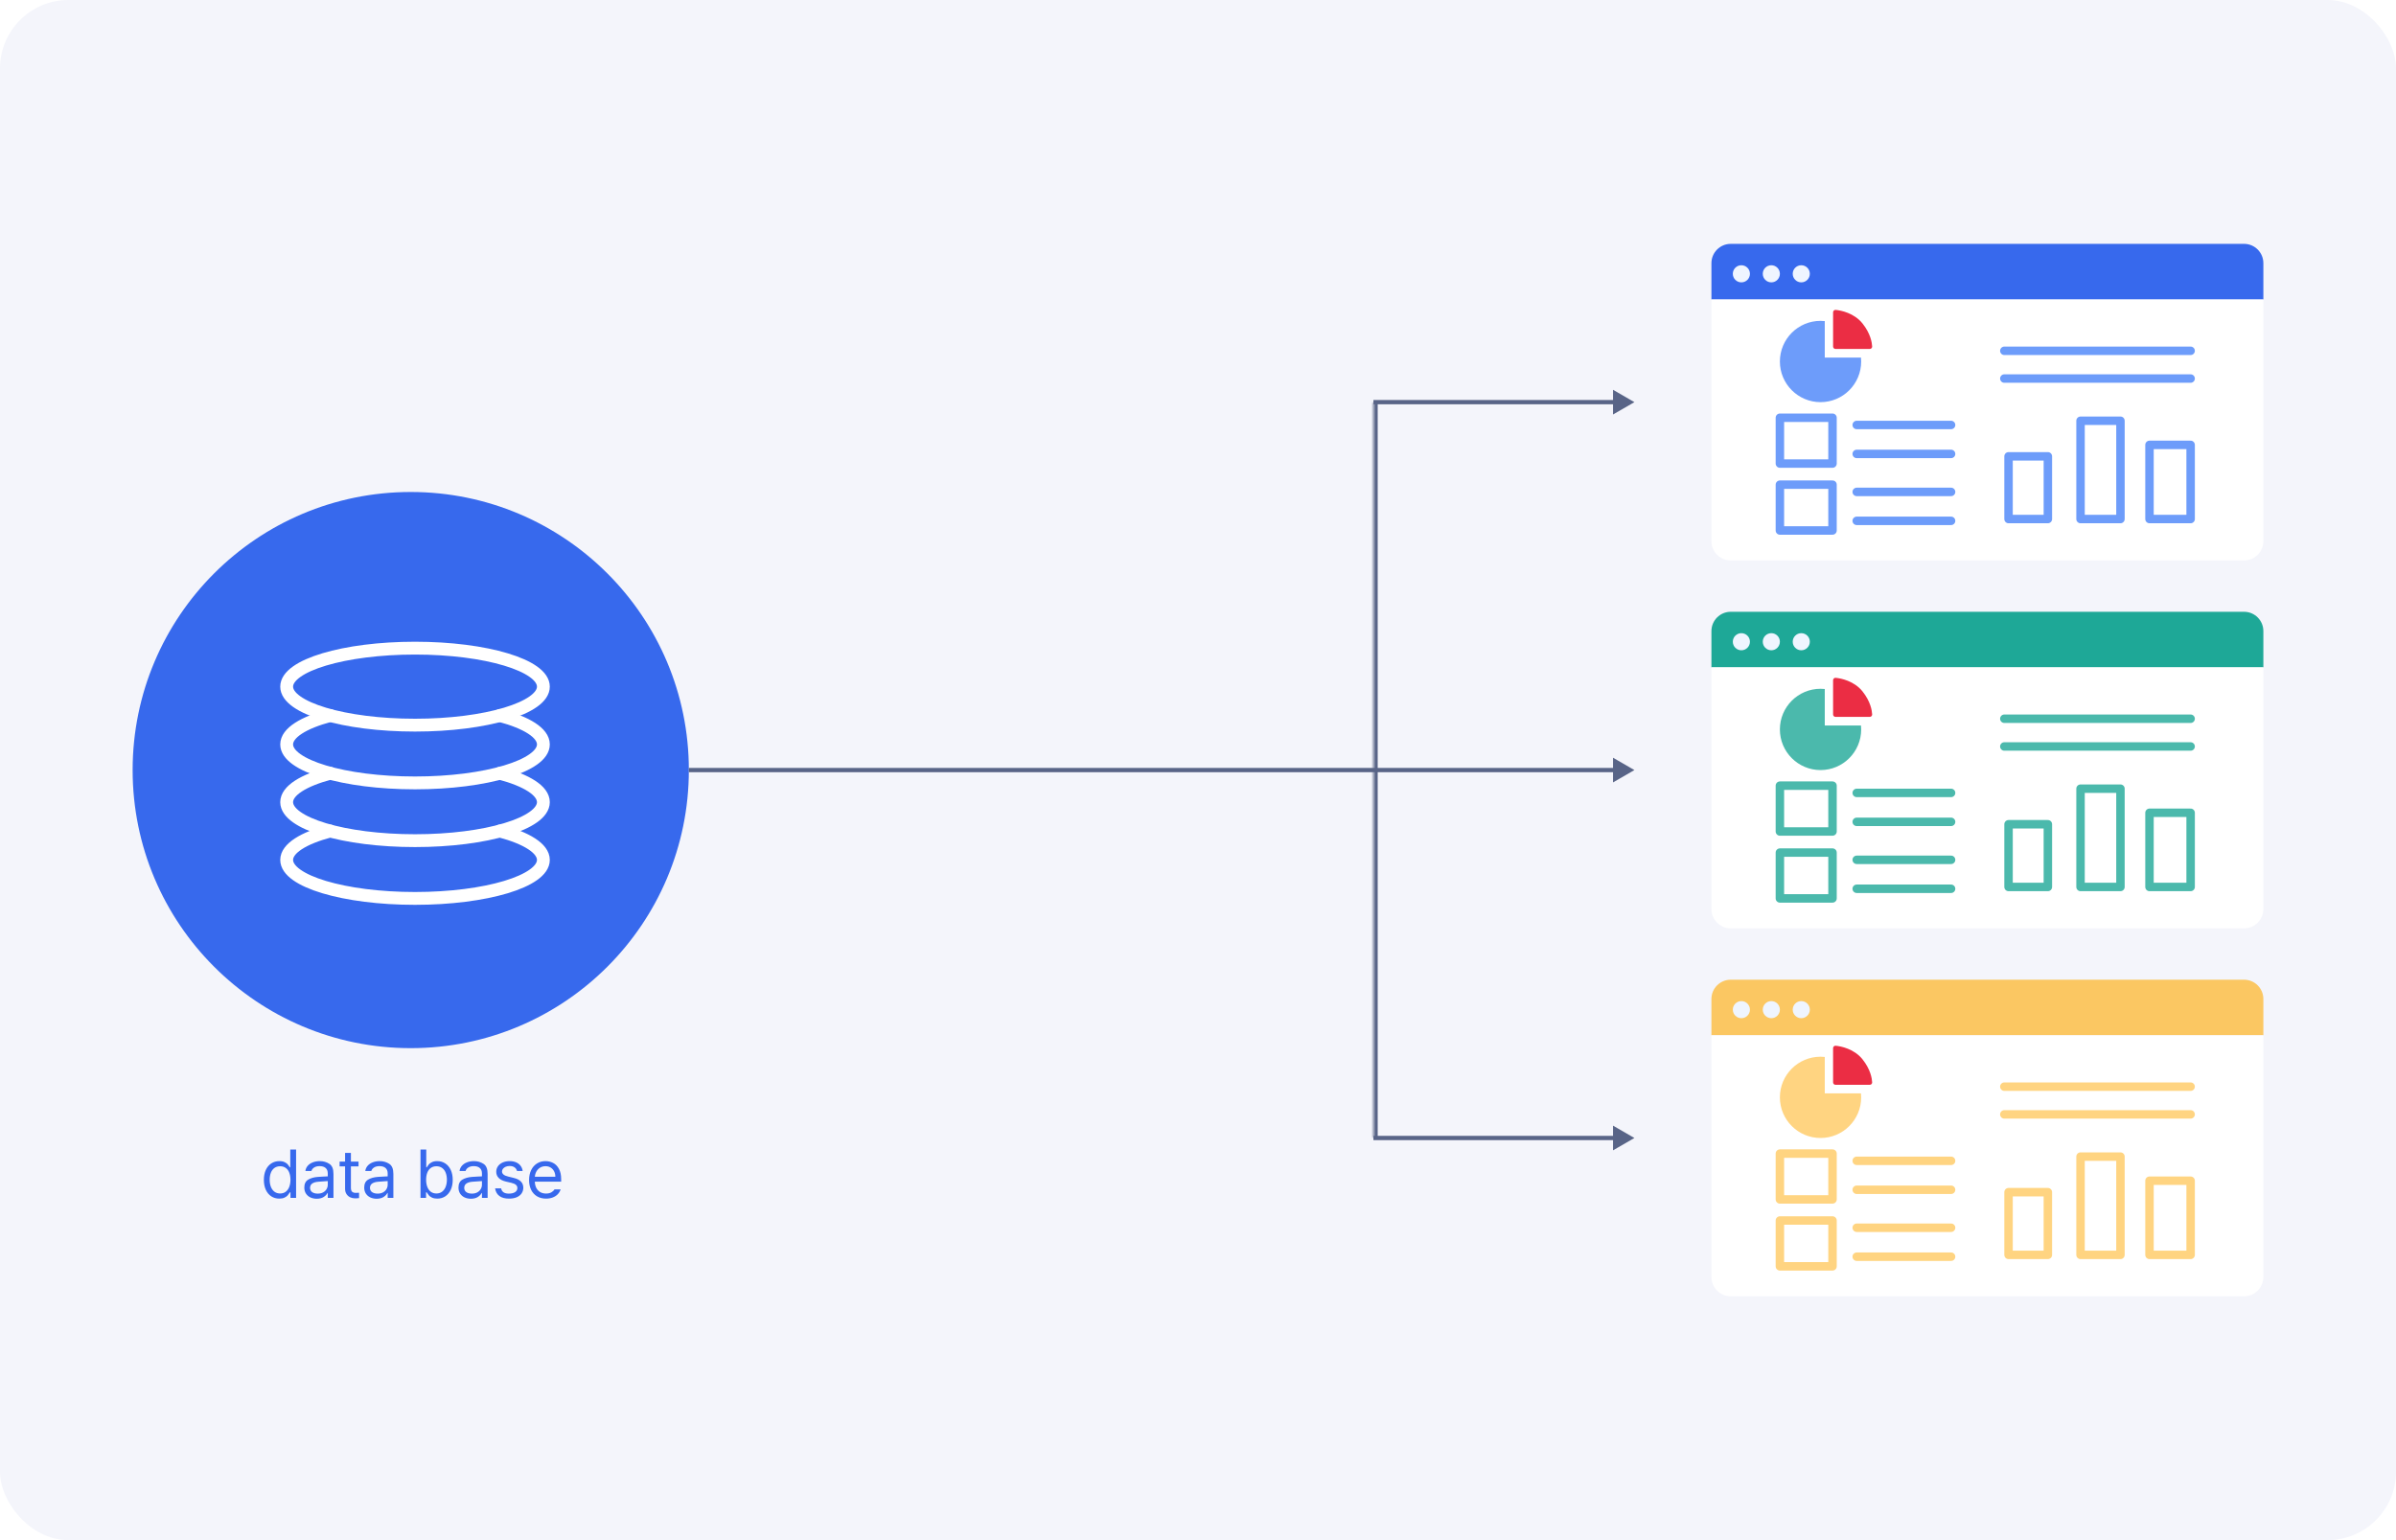 <svg width="560" height="360" viewBox="0 0 560 360" fill="none" xmlns="http://www.w3.org/2000/svg">
<rect width="560" height="360" rx="16" fill="#F4F5FB"/>
<path d="M65.281 280.172C64.578 280.172 63.953 279.995 63.406 279.641C62.859 279.281 62.432 278.771 62.125 278.109C61.823 277.443 61.672 276.667 61.672 275.781C61.672 274.901 61.823 274.13 62.125 273.469C62.432 272.807 62.859 272.299 63.406 271.945C63.958 271.586 64.588 271.406 65.297 271.406C65.797 271.406 66.211 271.49 66.539 271.656C66.867 271.818 67.104 271.987 67.25 272.164C67.401 272.341 67.568 272.573 67.75 272.859H67.844V268.688H69.203V280H67.891V278.703H67.75C67.573 278.979 67.404 279.214 67.242 279.406C67.086 279.594 66.841 279.768 66.508 279.93C66.18 280.091 65.771 280.172 65.281 280.172ZM63.031 275.75C63.031 276.365 63.122 276.914 63.305 277.398C63.492 277.883 63.768 278.266 64.133 278.547C64.503 278.828 64.948 278.969 65.469 278.969C65.979 278.969 66.414 278.836 66.773 278.57C67.138 278.299 67.414 277.922 67.602 277.438C67.789 276.953 67.885 276.391 67.891 275.75C67.885 275.12 67.789 274.568 67.602 274.094C67.419 273.62 67.146 273.255 66.781 273C66.422 272.74 65.984 272.609 65.469 272.609C64.943 272.609 64.495 272.745 64.125 273.016C63.76 273.286 63.487 273.659 63.305 274.133C63.122 274.607 63.031 275.146 63.031 275.75ZM71.125 277.594C71.125 276.719 71.424 276.102 72.023 275.742C72.628 275.378 73.391 275.161 74.312 275.094C74.672 275.068 75.099 275.042 75.594 275.016C76.088 274.99 76.427 274.974 76.609 274.969V274.281C76.609 273.734 76.445 273.315 76.117 273.023C75.794 272.727 75.318 272.578 74.688 272.578C74.172 272.578 73.75 272.685 73.422 272.898C73.094 273.107 72.88 273.38 72.781 273.719H71.375C71.432 273.266 71.609 272.865 71.906 272.516C72.203 272.167 72.596 271.896 73.086 271.703C73.581 271.505 74.135 271.406 74.75 271.406C75.568 271.406 76.305 271.615 76.961 272.031C77.617 272.443 77.943 273.234 77.938 274.406V280H76.609V278.844H76.547C76.375 279.198 76.076 279.513 75.648 279.789C75.227 280.06 74.682 280.198 74.016 280.203C73.474 280.198 72.984 280.094 72.547 279.891C72.109 279.682 71.763 279.383 71.508 278.992C71.253 278.596 71.125 278.13 71.125 277.594ZM72.469 277.656C72.474 278.094 72.638 278.427 72.961 278.656C73.289 278.885 73.724 279 74.266 279C74.75 279 75.169 278.904 75.523 278.711C75.878 278.518 76.146 278.263 76.328 277.945C76.516 277.628 76.609 277.286 76.609 276.922V276.07C76.49 276.076 76.146 276.099 75.578 276.141L74.469 276.219C73.833 276.26 73.341 276.398 72.992 276.633C72.648 276.867 72.474 277.208 72.469 277.656ZM83.797 272.641H82.016V277.562C82.01 278.057 82.107 278.393 82.305 278.57C82.508 278.742 82.781 278.828 83.125 278.828C83.328 278.828 83.523 278.82 83.711 278.805L83.922 278.797V280.047C83.641 280.089 83.328 280.109 82.984 280.109C82.588 280.109 82.213 280.029 81.859 279.867C81.505 279.701 81.216 279.451 80.992 279.117C80.768 278.784 80.656 278.38 80.656 277.906V272.641H79.375V271.516H80.656V269.484H82.016V271.516H83.797V272.641ZM85.125 277.594C85.125 276.719 85.424 276.102 86.023 275.742C86.628 275.378 87.391 275.161 88.312 275.094C88.672 275.068 89.099 275.042 89.594 275.016C90.088 274.99 90.427 274.974 90.609 274.969V274.281C90.609 273.734 90.445 273.315 90.117 273.023C89.794 272.727 89.318 272.578 88.688 272.578C88.172 272.578 87.75 272.685 87.422 272.898C87.094 273.107 86.88 273.38 86.781 273.719H85.375C85.432 273.266 85.609 272.865 85.906 272.516C86.203 272.167 86.596 271.896 87.086 271.703C87.581 271.505 88.135 271.406 88.75 271.406C89.568 271.406 90.305 271.615 90.961 272.031C91.617 272.443 91.943 273.234 91.938 274.406V280H90.609V278.844H90.547C90.375 279.198 90.076 279.513 89.648 279.789C89.227 280.06 88.682 280.198 88.016 280.203C87.474 280.198 86.984 280.094 86.547 279.891C86.109 279.682 85.763 279.383 85.508 278.992C85.253 278.596 85.125 278.13 85.125 277.594ZM86.469 277.656C86.474 278.094 86.638 278.427 86.961 278.656C87.289 278.885 87.724 279 88.266 279C88.75 279 89.169 278.904 89.523 278.711C89.878 278.518 90.146 278.263 90.328 277.945C90.516 277.628 90.609 277.286 90.609 276.922V276.07C90.49 276.076 90.146 276.099 89.578 276.141L88.469 276.219C87.833 276.26 87.341 276.398 86.992 276.633C86.648 276.867 86.474 277.208 86.469 277.656ZM98.281 268.688H99.625V272.859H99.734C99.922 272.568 100.089 272.336 100.234 272.164C100.38 271.987 100.617 271.818 100.945 271.656C101.273 271.49 101.688 271.406 102.188 271.406C102.896 271.406 103.523 271.586 104.07 271.945C104.617 272.299 105.044 272.807 105.352 273.469C105.659 274.13 105.812 274.901 105.812 275.781C105.812 276.667 105.659 277.443 105.352 278.109C105.044 278.771 104.617 279.281 104.07 279.641C103.523 279.995 102.901 280.172 102.203 280.172C101.708 280.172 101.294 280.091 100.961 279.93C100.633 279.768 100.388 279.591 100.227 279.398C100.065 279.206 99.901 278.974 99.734 278.703H99.578V280H98.281V268.688ZM99.594 275.75C99.594 276.391 99.688 276.953 99.875 277.438C100.062 277.922 100.336 278.299 100.695 278.57C101.06 278.836 101.495 278.969 102 278.969C102.521 278.969 102.966 278.828 103.336 278.547C103.706 278.266 103.982 277.883 104.164 277.398C104.352 276.914 104.448 276.365 104.453 275.75C104.448 275.146 104.354 274.607 104.172 274.133C103.99 273.659 103.714 273.286 103.344 273.016C102.979 272.745 102.531 272.609 102 272.609C101.49 272.609 101.052 272.74 100.688 273C100.328 273.26 100.055 273.628 99.867 274.102C99.685 274.57 99.594 275.12 99.594 275.75ZM107.156 277.594C107.156 276.719 107.456 276.102 108.055 275.742C108.659 275.378 109.422 275.161 110.344 275.094C110.703 275.068 111.13 275.042 111.625 275.016C112.12 274.99 112.458 274.974 112.641 274.969V274.281C112.641 273.734 112.477 273.315 112.148 273.023C111.826 272.727 111.349 272.578 110.719 272.578C110.203 272.578 109.781 272.685 109.453 272.898C109.125 273.107 108.911 273.38 108.812 273.719H107.406C107.464 273.266 107.641 272.865 107.938 272.516C108.234 272.167 108.628 271.896 109.117 271.703C109.612 271.505 110.167 271.406 110.781 271.406C111.599 271.406 112.336 271.615 112.992 272.031C113.648 272.443 113.974 273.234 113.969 274.406V280H112.641V278.844H112.578C112.406 279.198 112.107 279.513 111.68 279.789C111.258 280.06 110.714 280.198 110.047 280.203C109.505 280.198 109.016 280.094 108.578 279.891C108.141 279.682 107.794 279.383 107.539 278.992C107.284 278.596 107.156 278.13 107.156 277.594ZM108.5 277.656C108.505 278.094 108.669 278.427 108.992 278.656C109.32 278.885 109.755 279 110.297 279C110.781 279 111.201 278.904 111.555 278.711C111.909 278.518 112.177 278.263 112.359 277.945C112.547 277.628 112.641 277.286 112.641 276.922V276.07C112.521 276.076 112.177 276.099 111.609 276.141L110.5 276.219C109.865 276.26 109.372 276.398 109.023 276.633C108.68 276.867 108.505 277.208 108.5 277.656ZM120.844 273.719C120.745 273.354 120.552 273.07 120.266 272.867C119.984 272.659 119.604 272.552 119.125 272.547C118.781 272.547 118.474 272.604 118.203 272.719C117.932 272.833 117.719 272.99 117.562 273.188C117.406 273.38 117.328 273.594 117.328 273.828C117.333 274.109 117.453 274.349 117.688 274.547C117.922 274.74 118.286 274.896 118.781 275.016L120.047 275.328C120.802 275.505 121.367 275.786 121.742 276.172C122.117 276.552 122.307 277.036 122.312 277.625C122.307 278.12 122.174 278.56 121.914 278.945C121.654 279.331 121.273 279.633 120.773 279.852C120.273 280.065 119.677 280.172 118.984 280.172C118.036 280.177 117.284 279.974 116.727 279.562C116.169 279.151 115.833 278.557 115.719 277.781H117.125C117.281 278.594 117.88 279 118.922 279C119.542 279 120.029 278.885 120.383 278.656C120.742 278.422 120.922 278.104 120.922 277.703C120.922 277.401 120.81 277.151 120.586 276.953C120.362 276.755 120.01 276.599 119.531 276.484L118.25 276.188C117.516 276.016 116.953 275.734 116.562 275.344C116.177 274.953 115.984 274.474 115.984 273.906C115.984 273.427 116.115 272.997 116.375 272.617C116.641 272.237 117.01 271.94 117.484 271.727C117.964 271.513 118.51 271.406 119.125 271.406C119.698 271.406 120.203 271.503 120.641 271.695C121.078 271.888 121.424 272.159 121.68 272.508C121.94 272.857 122.099 273.26 122.156 273.719H120.844ZM127.625 280.172C126.818 280.172 126.115 279.992 125.516 279.633C124.917 279.273 124.456 278.766 124.133 278.109C123.815 277.453 123.656 276.693 123.656 275.828C123.656 274.964 123.815 274.198 124.133 273.531C124.456 272.859 124.906 272.339 125.484 271.969C126.068 271.594 126.74 271.406 127.5 271.406C128.141 271.406 128.737 271.549 129.289 271.836C129.841 272.117 130.289 272.576 130.633 273.211C130.982 273.841 131.156 274.651 131.156 275.641V276.203H125C125.021 276.792 125.143 277.294 125.367 277.711C125.596 278.128 125.904 278.445 126.289 278.664C126.674 278.878 127.12 278.984 127.625 278.984C128.104 278.984 128.508 278.896 128.836 278.719C129.169 278.536 129.422 278.302 129.594 278.016H131.031C130.896 278.448 130.669 278.828 130.352 279.156C130.039 279.479 129.648 279.729 129.18 279.906C128.716 280.083 128.198 280.172 127.625 280.172ZM129.797 275.062C129.797 274.594 129.701 274.172 129.508 273.797C129.32 273.422 129.052 273.128 128.703 272.914C128.359 272.701 127.958 272.594 127.5 272.594C127.026 272.594 126.604 272.706 126.234 272.93C125.87 273.154 125.581 273.456 125.367 273.836C125.159 274.211 125.039 274.62 125.008 275.062H129.797Z" fill="#3769ED"/>
<g filter="url(#filter0_d_809_4452)">
<circle cx="96" cy="180" r="65" fill="#3769ED"/>
</g>
<path d="M97 169.5C113.569 169.5 127 165.471 127 160.5C127 155.529 113.569 151.5 97 151.5C80.431 151.5 67 155.529 67 160.5C67 165.471 80.431 169.5 97 169.5Z" stroke="white" stroke-width="3" stroke-linecap="round" stroke-linejoin="round"/>
<path d="M77.156 167.25C70.928 168.899 67 171.312 67 174C67 178.971 80.431 183 97 183C113.569 183 127 178.971 127 174C127 171.312 123.072 168.899 116.844 167.25" stroke="white" stroke-width="3" stroke-linecap="round" stroke-linejoin="round"/>
<path d="M77.156 180.75C70.928 182.399 67 184.812 67 187.5C67 192.471 80.431 196.5 97 196.5C113.569 196.5 127 192.471 127 187.5C127 184.812 123.072 182.399 116.844 180.75" stroke="white" stroke-width="3" stroke-linecap="round" stroke-linejoin="round"/>
<path d="M77.156 194.25C70.928 195.899 67 198.312 67 201C67 205.971 80.431 210 97 210C113.569 210 127 205.971 127 201C127 198.312 123.072 195.899 116.844 194.25" stroke="white" stroke-width="3" stroke-linecap="round" stroke-linejoin="round"/>
<mask id="path-8-inside-1_809_4452" fill="white">
<path d="M321 94H382V266H321V94Z"/>
</mask>
<path d="M322 266V94H320V266H322Z" fill="#586487" mask="url(#path-8-inside-1_809_4452)"/>
<path d="M382 180L377 177.113L377 182.887L382 180ZM161 180.5L377.5 180.5L377.5 179.5L161 179.5L161 180.5Z" fill="#586487"/>
<path d="M382 94L377 91.113L377 96.887L382 94ZM321 94.5L377.5 94.5L377.5 93.5L321 93.5L321 94.5Z" fill="#586487"/>
<path d="M382 266L377 263.113L377 268.887L382 266ZM321 266.5L377.5 266.5L377.5 265.5L321 265.5L321 266.5Z" fill="#586487"/>
<path d="M400 61.516C400 59.022 402.022 57 404.516 57H524.484C526.978 57 529 59.022 529 61.516V70H400V61.516Z" fill="#3769ED"/>
<circle cx="407" cy="64" r="2" fill="#EFF5FF"/>
<circle cx="414" cy="64" r="2" fill="#EFF5FF"/>
<circle cx="421" cy="64" r="2" fill="#EFF5FF"/>
<path d="M400 70H529V126.484C529 128.978 526.978 131 524.484 131H404.516C402.022 131 400 128.978 400 126.484V70Z" fill="white"/>
<path d="M468.454 82H512M468.454 88.483H512M433.956 99.336H456.012M433.956 106.101H456.012M433.956 114.98H456.012M433.956 121.745H456.012M469.443 106.664V121.322H478.633V106.664H469.443ZM486.268 98.349V121.322H495.599V98.349H486.268ZM502.386 103.987V121.322H512V103.987H502.386ZM416 97.644V108.356H428.3V97.644H416ZM416 113.289V124H428.3V113.289H416Z" stroke="#6D9CFA" stroke-width="1.976" stroke-linecap="round" stroke-linejoin="round"/>
<path fill-rule="evenodd" clip-rule="evenodd" d="M426.492 75.051V83.576H434.956C434.985 83.88 435 84.188 435 84.5C435 89.747 430.747 94 425.5 94C420.253 94 416 89.747 416 84.5C416 79.253 420.253 75 425.5 75C425.835 75 426.166 75.017 426.492 75.051Z" fill="#6D9CFA"/>
<path d="M429 81V73C430.161 73.109 433.056 73.695 434.862 75.951C436.669 78.207 436.957 80.213 437 81H429Z" fill="#EB2D44" stroke="#EB2D44" stroke-width="1.129" stroke-linecap="round" stroke-linejoin="round"/>
<path d="M400 147.516C400 145.022 402.022 143 404.516 143H524.484C526.978 143 529 145.022 529 147.516V156H400V147.516Z" fill="#1EA897"/>
<circle cx="407" cy="150" r="2" fill="#EFF5FF"/>
<circle cx="414" cy="150" r="2" fill="#EFF5FF"/>
<circle cx="421" cy="150" r="2" fill="#EFF5FF"/>
<path d="M400 156H529V212.484C529 214.978 526.978 217 524.484 217H404.516C402.022 217 400 214.978 400 212.484V156Z" fill="white"/>
<path d="M468.454 168H512M468.454 174.483H512M433.956 185.336H456.012M433.956 192.101H456.012M433.956 200.98H456.012M433.956 207.745H456.012M469.443 192.664V207.322H478.633V192.664H469.443ZM486.268 184.349V207.322H495.599V184.349H486.268ZM502.386 189.987V207.322H512V189.987H502.386ZM416 183.644V194.356H428.3V183.644H416ZM416 199.289V210H428.3V199.289H416Z" stroke="#4BB9AC" stroke-width="1.976" stroke-linecap="round" stroke-linejoin="round"/>
<path fill-rule="evenodd" clip-rule="evenodd" d="M426.492 161.051V169.576H434.956C434.985 169.88 435 170.188 435 170.5C435 175.747 430.747 180 425.5 180C420.253 180 416 175.747 416 170.5C416 165.253 420.253 161 425.5 161C425.835 161 426.166 161.017 426.492 161.051Z" fill="#4BB9AC"/>
<path d="M429 167V159C430.161 159.109 433.056 159.695 434.862 161.951C436.669 164.207 436.957 166.213 437 167H429Z" fill="#EB2D44" stroke="#EB2D44" stroke-width="1.129" stroke-linecap="round" stroke-linejoin="round"/>
<path d="M400 233.516C400 231.022 402.022 229 404.516 229H524.484C526.978 229 529 231.022 529 233.516V242H400V233.516Z" fill="#FBC762"/>
<circle cx="407" cy="236" r="2" fill="#EFF5FF"/>
<circle cx="414" cy="236" r="2" fill="#EFF5FF"/>
<circle cx="421" cy="236" r="2" fill="#EFF5FF"/>
<path d="M400 242H529V298.484C529 300.978 526.978 303 524.484 303H404.516C402.022 303 400 300.978 400 298.484V242Z" fill="white"/>
<path d="M468.454 254H512M468.454 260.483H512M433.956 271.336H456.012M433.956 278.101H456.012M433.956 286.98H456.012M433.956 293.745H456.012M469.443 278.664V293.322H478.633V278.664H469.443ZM486.268 270.349V293.322H495.599V270.349H486.268ZM502.386 275.987V293.322H512V275.987H502.386ZM416 269.644V280.356H428.3V269.644H416ZM416 285.289V296H428.3V285.289H416Z" stroke="#FFD481" stroke-width="1.976" stroke-linecap="round" stroke-linejoin="round"/>
<path fill-rule="evenodd" clip-rule="evenodd" d="M426.492 247.051V255.576H434.956C434.985 255.88 435 256.188 435 256.5C435 261.747 430.747 266 425.5 266C420.253 266 416 261.747 416 256.5C416 251.253 420.253 247 425.5 247C425.835 247 426.166 247.017 426.492 247.051Z" fill="#FFD481"/>
<path d="M429 253V245C430.161 245.109 433.056 245.695 434.862 247.951C436.669 250.207 436.957 252.213 437 253H429Z" fill="#EB2D44" stroke="#EB2D44" stroke-width="1.129" stroke-linecap="round" stroke-linejoin="round"/>
<defs>
<filter id="filter0_d_809_4452" x="27" y="111" width="138" height="138" filterUnits="userSpaceOnUse" color-interpolation-filters="sRGB">
<feFlood flood-opacity="0" result="BackgroundImageFix"/>
<feColorMatrix in="SourceAlpha" type="matrix" values="0 0 0 0 0 0 0 0 0 0 0 0 0 0 0 0 0 0 127 0" result="hardAlpha"/>
<feOffset/>
<feGaussianBlur stdDeviation="2"/>
<feComposite in2="hardAlpha" operator="out"/>
<feColorMatrix type="matrix" values="0 0 0 0 0 0 0 0 0 0 0 0 0 0 0 0 0 0 0.25 0"/>
<feBlend mode="normal" in2="BackgroundImageFix" result="effect1_dropShadow_809_4452"/>
<feBlend mode="normal" in="SourceGraphic" in2="effect1_dropShadow_809_4452" result="shape"/>
</filter>
</defs>
</svg>
